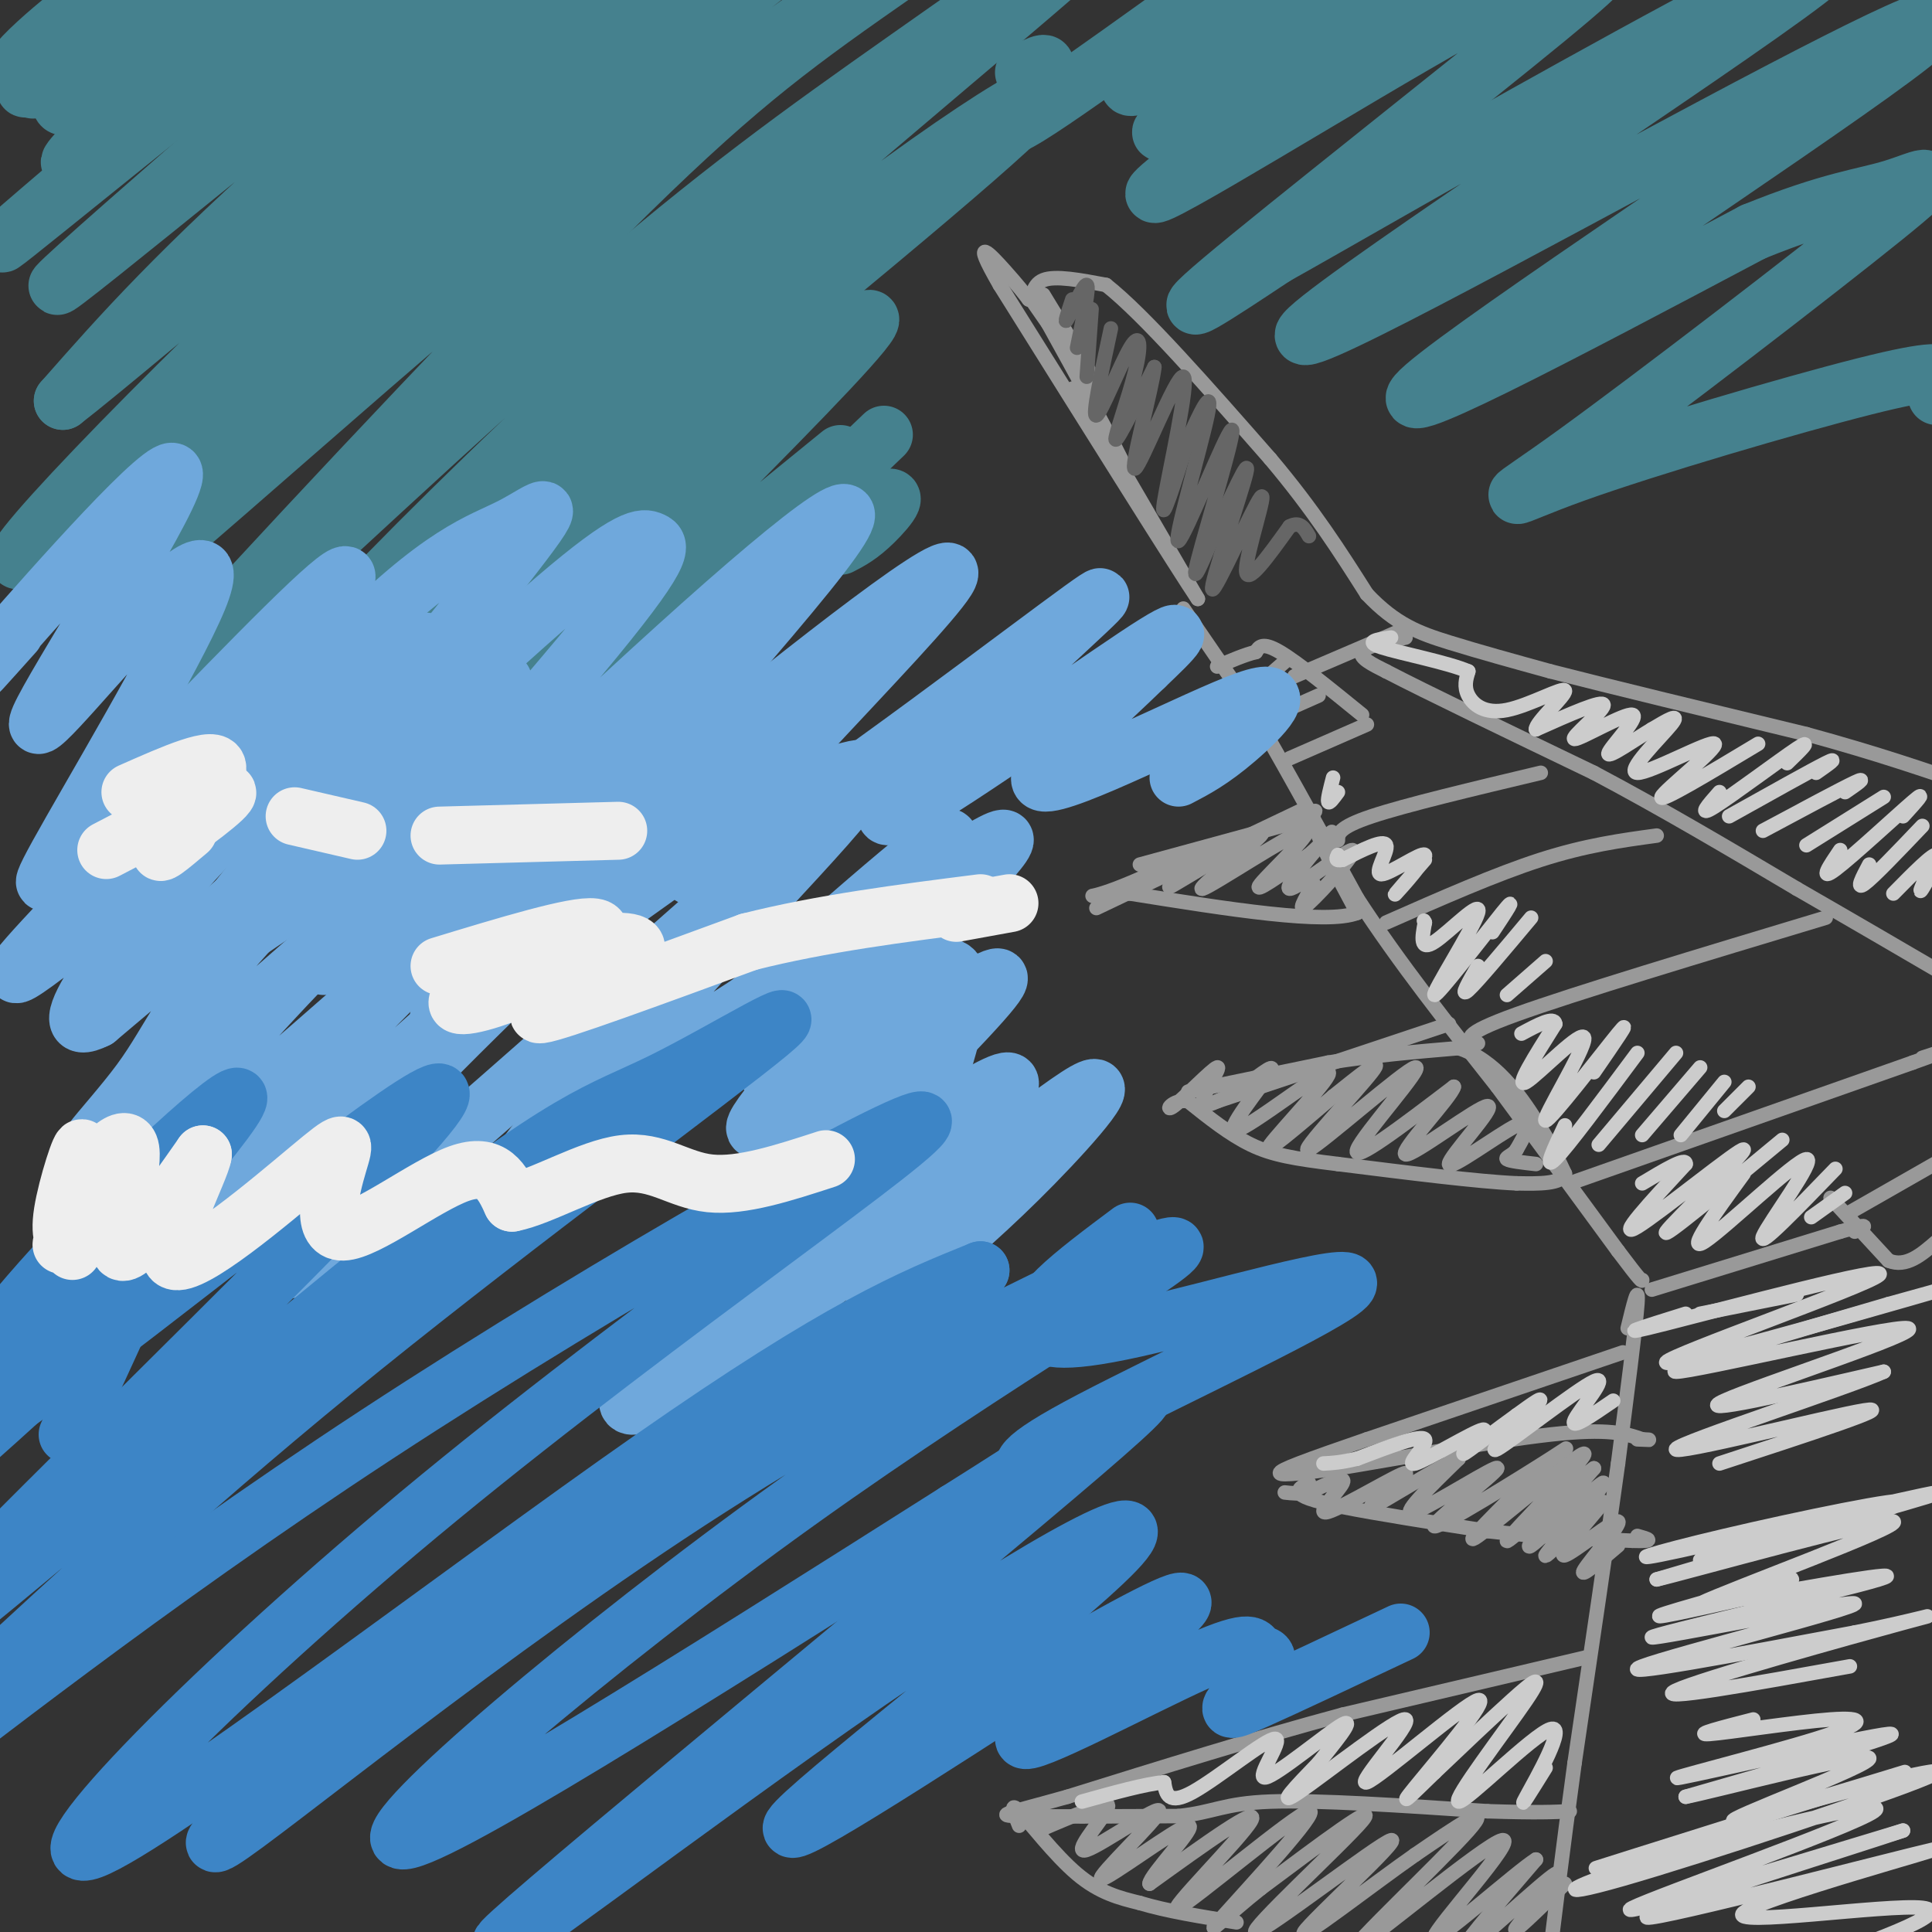 <svg viewBox='0 0 400 400' version='1.1' xmlns='http://www.w3.org/2000/svg' xmlns:xlink='http://www.w3.org/1999/xlink'><rect x="0" y="0" width="400" height="400" fill="#333333" stroke="none"/><g fill='none' stroke='#999999' stroke-width='3' stroke-linecap='round' stroke-linejoin='round'><path d='M216,61c6.022,9.867 12.044,19.733 11,19c-1.044,-0.733 -9.156,-12.067 -12,-16c-2.844,-3.933 -0.422,-0.467 2,3'/><path d='M217,67c4.571,8.214 15.000,27.250 16,30c1.000,2.750 -7.429,-10.786 -10,-15c-2.571,-4.214 0.714,0.893 4,6'/><path d='M227,88c4.167,7.000 12.583,21.500 21,36'/><path d='M248,124c-3.333,-4.833 -22.167,-34.917 -41,-65'/><path d='M207,59c-6.378,-11.044 -1.822,-6.156 1,-3c2.822,3.156 3.911,4.578 5,6'/><path d='M213,62c0.867,0.000 0.533,-3.000 3,-4c2.467,-1.000 7.733,0.000 13,1'/><path d='M229,59c7.833,6.167 20.917,21.083 34,36'/><path d='M263,95c9.000,10.667 14.500,19.333 20,28'/><path d='M283,123c5.956,6.311 10.844,8.089 17,10c6.156,1.911 13.578,3.956 21,6'/><path d='M321,139c12.333,3.167 32.667,8.083 53,13'/><path d='M374,152c14.667,4.000 24.833,7.500 35,11'/><path d='M291,132c-4.167,0.917 -8.333,1.833 -9,3c-0.667,1.167 2.167,2.583 5,4'/><path d='M287,139c8.000,4.167 25.500,12.583 43,21'/><path d='M330,160c14.167,7.500 28.083,15.750 42,24'/><path d='M372,184c12.167,7.000 21.583,12.500 31,18'/><path d='M403,202c5.167,3.000 2.583,1.500 0,0'/><path d='M245,126c0.000,0.000 13.000,19.000 13,19'/><path d='M258,145c6.000,10.000 14.500,25.500 23,41'/><path d='M281,186c8.667,13.333 18.833,26.167 29,39'/><path d='M310,225c9.000,12.167 17.000,23.083 25,34'/><path d='M335,259c5.000,6.667 5.000,6.333 5,6'/><path d='M342,267c0.000,0.000 39.000,-12.000 39,-12'/><path d='M381,255c7.000,-2.000 5.000,-1.000 3,0'/><path d='M379,248c0.000,0.000 12.000,13.000 12,13'/><path d='M391,261c3.667,1.500 6.833,-1.250 10,-4'/><path d='M383,251c0.000,0.000 21.000,-12.000 21,-12'/><path d='M337,275c1.167,-4.833 2.333,-9.667 2,-5c-0.333,4.667 -2.167,18.833 -4,33'/><path d='M335,303c-2.167,15.833 -5.583,38.917 -9,62'/><path d='M326,365c-2.500,18.167 -4.250,32.583 -6,47'/><path d='M320,412c-1.167,8.167 -1.083,5.083 -1,2'/><path d='M329,343c0.000,0.000 -51.000,12.000 -51,12'/><path d='M278,355c-18.000,4.833 -37.500,10.917 -57,17'/><path d='M221,372c-12.556,3.533 -15.444,3.867 -10,4c5.444,0.133 19.222,0.067 33,0'/><path d='M244,376c7.356,-0.756 9.244,-2.644 19,-3c9.756,-0.356 27.378,0.822 45,2'/><path d='M308,375c10.333,0.333 13.667,0.167 17,0'/><path d='M211,378c-1.044,-2.578 -2.089,-5.156 0,-3c2.089,2.156 7.311,9.044 12,13c4.689,3.956 8.844,4.978 13,6'/><path d='M236,394c5.500,1.667 12.750,2.833 20,4'/><path d='M336,280c0.000,0.000 -53.000,18.000 -53,18'/><path d='M283,298c-12.778,4.400 -18.222,6.400 -18,7c0.222,0.600 6.111,-0.200 12,-1'/><path d='M277,304c10.800,-1.756 31.800,-5.644 44,-7c12.200,-1.356 15.600,-0.178 19,1'/><path d='M340,298c3.000,0.167 1.000,0.083 -1,0'/><path d='M271,307c-1.178,0.622 -2.356,1.244 -2,2c0.356,0.756 2.244,1.644 9,3c6.756,1.356 18.378,3.178 30,5'/><path d='M308,317c10.000,1.167 20.000,1.583 30,2'/><path d='M338,319c5.167,0.167 3.083,-0.417 1,-1'/><path d='M335,320c-4.125,3.518 -8.250,7.036 -7,5c1.250,-2.036 7.875,-9.625 7,-10c-0.875,-0.375 -9.250,6.464 -11,7c-1.750,0.536 3.125,-5.232 8,-11'/><path d='M332,311c-2.488,1.957 -12.708,12.349 -12,11c0.708,-1.349 12.344,-14.440 12,-15c-0.344,-0.560 -12.670,11.411 -15,13c-2.330,1.589 5.335,-7.206 13,-16'/><path d='M330,304c-3.427,2.329 -18.496,16.150 -18,15c0.496,-1.150 16.557,-17.271 16,-18c-0.557,-0.729 -17.730,13.935 -22,17c-4.270,3.065 4.365,-5.467 13,-14'/><path d='M319,304c4.212,-3.711 8.242,-5.989 2,-2c-6.242,3.989 -22.756,14.244 -24,14c-1.244,-0.244 12.780,-10.989 13,-12c0.220,-1.011 -13.366,7.711 -17,9c-3.634,1.289 2.683,-4.856 9,-11'/><path d='M302,302c-3.388,1.145 -16.358,9.509 -18,10c-1.642,0.491 8.044,-6.889 7,-7c-1.044,-0.111 -12.820,7.047 -16,8c-3.180,0.953 2.234,-4.299 3,-6c0.766,-1.701 -3.117,0.150 -7,2'/><path d='M271,309c-2.000,0.333 -3.500,0.167 -5,0'/><path d='M324,390c-5.786,5.637 -11.571,11.274 -10,9c1.571,-2.274 10.500,-12.458 8,-11c-2.500,1.458 -16.429,14.560 -19,16c-2.571,1.440 6.214,-8.780 15,-19'/><path d='M318,385c-3.880,2.362 -21.081,17.768 -21,16c0.081,-1.768 17.444,-20.711 14,-20c-3.444,0.711 -27.697,21.076 -30,22c-2.303,0.924 17.342,-17.593 23,-24c5.658,-6.407 -2.671,-0.703 -11,5'/><path d='M293,384c-8.570,5.969 -24.495,18.392 -23,16c1.495,-2.392 20.411,-19.600 18,-19c-2.411,0.600 -26.149,19.008 -28,19c-1.851,-0.008 18.185,-18.431 22,-23c3.815,-4.569 -8.593,4.715 -21,14'/><path d='M261,391c-6.674,5.273 -12.857,11.454 -8,6c4.857,-5.454 20.756,-22.544 18,-22c-2.756,0.544 -24.165,18.724 -27,20c-2.835,1.276 12.904,-14.350 15,-18c2.096,-3.650 -9.452,4.675 -21,13'/><path d='M238,390c-0.078,-1.646 10.225,-12.261 8,-12c-2.225,0.261 -16.980,11.399 -18,11c-1.020,-0.399 11.696,-12.334 12,-14c0.304,-1.666 -11.803,6.936 -15,8c-3.197,1.064 2.515,-5.410 4,-8c1.485,-2.590 -1.258,-1.295 -4,0'/><path d='M225,375c-2.333,0.667 -6.167,2.333 -10,4'/><path d='M246,226c0.000,0.000 29.000,-6.000 29,-6'/><path d='M275,220c9.333,-1.500 18.167,-2.250 27,-3'/><path d='M302,217c7.489,2.378 12.711,9.822 16,15c3.289,5.178 4.644,8.089 6,11'/><path d='M324,243c-0.667,2.167 -5.333,2.083 -10,2'/><path d='M314,245c-7.833,-0.333 -22.417,-2.167 -37,-4'/><path d='M277,241c-9.178,-1.111 -13.622,-1.889 -18,-4c-4.378,-2.111 -8.689,-5.556 -13,-9'/><path d='M246,228c-3.306,-0.563 -5.072,2.530 -3,1c2.072,-1.530 7.981,-7.681 9,-8c1.019,-0.319 -2.852,5.195 -3,7c-0.148,1.805 3.426,-0.097 7,-2'/><path d='M256,226c3.464,-2.211 8.624,-6.739 7,-4c-1.624,2.739 -10.033,12.744 -7,12c3.033,-0.744 17.509,-12.239 19,-12c1.491,0.239 -10.003,12.211 -12,15c-1.997,2.789 5.501,-3.606 13,-10'/><path d='M276,227c5.038,-4.010 11.132,-9.036 8,-5c-3.132,4.036 -15.489,17.133 -13,16c2.489,-1.133 19.824,-16.497 22,-17c2.176,-0.503 -10.807,13.856 -12,17c-1.193,3.144 9.403,-4.928 20,-13'/><path d='M301,225c-0.392,2.000 -11.373,13.500 -10,14c1.373,0.500 15.100,-10.000 17,-10c1.900,0.000 -8.027,10.500 -8,12c0.027,1.500 10.008,-6.000 14,-8c3.992,-2.000 1.996,1.500 0,5'/><path d='M314,238c-0.711,1.178 -2.489,1.622 -2,2c0.489,0.378 3.244,0.689 6,1'/><path d='M300,212c0.000,0.000 -48.000,16.000 -48,16'/><path d='M236,179c0.000,0.000 33.000,-9.000 33,-9'/><path d='M269,170c5.400,-2.244 2.400,-3.356 3,0c0.600,3.356 4.800,11.178 9,19'/><path d='M281,189c-6.333,2.500 -26.667,-0.750 -47,-4'/><path d='M234,185c-9.619,-0.083 -10.166,1.710 -3,-1c7.166,-2.710 22.045,-9.922 24,-10c1.955,-0.078 -9.013,6.978 -12,9c-2.987,2.022 2.006,-0.989 7,-4'/><path d='M250,179c4.691,-2.892 12.917,-8.123 11,-6c-1.917,2.123 -13.978,11.600 -12,11c1.978,-0.600 17.994,-11.277 21,-12c3.006,-0.723 -6.998,8.508 -9,11c-2.002,2.492 3.999,-1.754 10,-6'/><path d='M271,177c3.189,-2.682 6.161,-6.387 4,-4c-2.161,2.387 -9.456,10.867 -8,11c1.456,0.133 11.661,-8.079 13,-8c1.339,0.079 -6.189,8.451 -9,11c-2.811,2.549 -0.906,-0.726 1,-4'/><path d='M269,168c0.000,0.000 -42.000,20.000 -42,20'/><path d='M267,157c0.000,0.000 16.000,-7.000 16,-7'/><path d='M282,148c-6.667,-5.417 -13.333,-10.833 -17,-13c-3.667,-2.167 -4.333,-1.083 -5,0'/><path d='M260,135c-2.167,0.500 -5.083,1.750 -8,3'/><path d='M258,144c0.000,0.000 8.000,-7.000 8,-7'/><path d='M264,148c0.000,0.000 9.000,-4.000 9,-4'/><path d='M277,174c0.000,-1.333 0.000,-2.667 7,-5c7.000,-2.333 21.000,-5.667 35,-9'/><path d='M287,191c11.333,-5.000 22.667,-10.000 32,-13c9.333,-3.000 16.667,-4.000 24,-5'/><path d='M306,216c-2.000,-0.833 -4.000,-1.667 8,-6c12.000,-4.333 38.000,-12.167 64,-20'/><path d='M325,245c0.000,0.000 71.000,-25.000 71,-25'/><path d='M396,220c12.167,-4.333 7.083,-2.667 2,-1'/><path d='M289,131c0.000,0.000 -21.000,9.000 -21,9'/></g>
<g fill='none' stroke='#cccccc' stroke-width='3' stroke-linecap='round' stroke-linejoin='round'><path d='M362,225c0.000,0.000 -5.000,5.000 -5,5'/><path d='M357,224c0.000,0.000 -9.000,11.000 -9,11'/><path d='M352,221c0.000,0.000 -12.000,14.000 -12,14'/><path d='M347,218c0.000,0.000 -16.000,19.000 -16,19'/><path d='M339,218c-7.250,9.750 -14.500,19.500 -17,22c-2.500,2.500 -0.250,-2.250 2,-7'/><path d='M330,222c4.159,-6.026 8.319,-12.051 5,-8c-3.319,4.051 -14.116,18.179 -15,18c-0.884,-0.179 8.147,-14.663 8,-17c-0.147,-2.337 -9.470,7.475 -12,9c-2.530,1.525 1.735,-5.238 6,-12'/><path d='M322,212c-0.167,-1.667 -3.583,0.167 -7,2'/><path d='M382,247c0.000,0.000 -7.000,5.000 -7,5'/><path d='M380,242c-8.030,8.315 -16.060,16.631 -15,14c1.060,-2.631 11.208,-16.208 9,-16c-2.208,0.208 -16.774,14.202 -21,17c-4.226,2.798 1.887,-5.601 8,-14'/><path d='M369,236c-12.667,10.506 -25.333,21.012 -24,19c1.333,-2.012 16.667,-16.542 16,-17c-0.667,-0.458 -17.333,13.155 -22,16c-4.667,2.845 2.667,-5.077 10,-13'/><path d='M349,241c0.167,-1.500 -4.417,1.250 -9,4'/><path d='M320,199c0.000,0.000 -8.000,7.000 -8,7'/><path d='M317,190c-5.583,6.667 -11.167,13.333 -13,15c-1.833,1.667 0.083,-1.667 2,-5'/><path d='M309,193c2.772,-4.185 5.544,-8.370 2,-4c-3.544,4.370 -13.404,17.295 -14,17c-0.596,-0.295 8.070,-13.810 9,-17c0.930,-3.190 -5.877,3.946 -9,6c-3.123,2.054 -2.561,-0.973 -2,-4'/><path d='M295,191c-0.333,-0.667 -0.167,-0.333 0,0'/><path d='M295,178c-3.510,4.038 -7.021,8.077 -6,7c1.021,-1.077 6.573,-7.268 6,-8c-0.573,-0.732 -7.270,3.995 -9,4c-1.730,0.005 1.506,-4.713 1,-6c-0.506,-1.287 -4.753,0.856 -9,3'/><path d='M278,178c-1.667,0.333 -1.333,-0.333 -1,-1'/><path d='M277,164c-0.917,1.250 -1.833,2.500 -2,2c-0.167,-0.500 0.417,-2.750 1,-5'/><path d='M399,181c-0.956,2.222 -1.911,4.444 -1,3c0.911,-1.444 3.689,-6.556 3,-7c-0.689,-0.444 -4.844,3.778 -9,8'/><path d='M398,171c-5.083,5.333 -10.167,10.667 -12,12c-1.833,1.333 -0.417,-1.333 1,-4'/><path d='M394,169c2.644,-2.911 5.289,-5.822 2,-3c-3.289,2.822 -12.511,11.378 -16,14c-3.489,2.622 -1.244,-0.689 1,-4'/><path d='M390,165c0.000,0.000 -16.000,10.000 -16,10'/><path d='M382,164c2.417,-1.667 4.833,-3.333 2,-2c-2.833,1.333 -10.917,5.667 -19,10'/><path d='M376,160c2.500,-1.750 5.000,-3.500 2,-2c-3.000,1.500 -11.500,6.250 -20,11'/><path d='M370,158c2.756,-2.667 5.511,-5.333 2,-3c-3.511,2.333 -13.289,9.667 -17,12c-3.711,2.333 -1.356,-0.333 1,-3'/><path d='M364,154c-10.246,6.158 -20.491,12.316 -20,11c0.491,-1.316 11.719,-10.105 11,-11c-0.719,-0.895 -13.386,6.105 -16,6c-2.614,-0.105 4.825,-7.316 7,-10c2.175,-2.684 -0.912,-0.842 -4,1'/><path d='M342,151c-3.193,1.888 -9.176,6.108 -9,5c0.176,-1.108 6.511,-7.544 5,-8c-1.511,-0.456 -10.868,5.070 -12,5c-1.132,-0.070 5.962,-5.734 6,-7c0.038,-1.266 -6.981,1.867 -14,5'/><path d='M318,151c-0.207,-1.313 6.274,-7.094 6,-8c-0.274,-0.906 -7.305,3.064 -12,4c-4.695,0.936 -7.056,-1.161 -8,-3c-0.944,-1.839 -0.472,-3.419 0,-5'/><path d='M304,139c-4.089,-1.800 -14.311,-3.800 -18,-5c-3.689,-1.200 -0.844,-1.600 2,-2'/><path d='M334,290c-4.510,3.096 -9.021,6.191 -8,4c1.021,-2.191 7.573,-9.670 4,-8c-3.573,1.670 -17.270,12.488 -20,14c-2.730,1.512 5.506,-6.282 8,-9c2.494,-2.718 -0.753,-0.359 -4,2'/><path d='M314,293c-3.601,2.563 -10.603,7.971 -11,8c-0.397,0.029 5.811,-5.322 4,-5c-1.811,0.322 -11.641,6.318 -14,7c-2.359,0.682 2.755,-3.948 2,-5c-0.755,-1.052 -7.377,1.474 -14,4'/><path d='M281,302c-3.500,0.833 -5.250,0.917 -7,1'/><path d='M320,366c-2.947,4.741 -5.893,9.481 -4,6c1.893,-3.481 8.626,-15.184 5,-14c-3.626,1.184 -17.611,15.256 -19,15c-1.389,-0.256 9.818,-14.838 14,-21c4.182,-6.162 1.338,-3.903 -3,0c-4.338,3.903 -10.169,9.452 -16,15'/><path d='M297,367c-4.605,4.444 -8.118,8.054 -4,3c4.118,-5.054 15.866,-18.771 13,-18c-2.866,0.771 -20.345,16.031 -23,17c-2.655,0.969 9.516,-12.355 8,-13c-1.516,-0.645 -16.719,11.387 -22,15c-5.281,3.613 -0.641,-1.194 4,-6'/><path d='M273,365c2.822,-3.586 7.878,-9.552 5,-8c-2.878,1.552 -13.689,10.622 -16,11c-2.311,0.378 3.878,-7.937 2,-8c-1.878,-0.063 -11.822,8.125 -17,11c-5.178,2.875 -5.589,0.438 -6,-2'/><path d='M241,369c-3.833,0.333 -10.417,2.167 -17,4'/><path d='M352,272c0.000,0.000 20.000,-4.000 20,-4'/><path d='M349,272c-8.411,2.628 -16.823,5.257 -4,2c12.823,-3.257 46.880,-12.399 44,-10c-2.880,2.399 -42.699,16.338 -44,18c-1.301,1.662 35.914,-8.954 50,-13c14.086,-4.046 5.043,-1.523 -4,1'/><path d='M391,270c-14.204,4.129 -47.715,13.952 -44,14c3.715,0.048 44.654,-9.679 48,-9c3.346,0.679 -30.901,11.766 -38,15c-7.099,3.234 12.951,-1.383 33,-6'/><path d='M390,284c-7.298,3.298 -42.042,14.542 -43,16c-0.958,1.458 31.869,-6.869 39,-8c7.131,-1.131 -11.435,4.935 -30,11'/><path d='M352,323c26.608,-7.285 53.215,-14.571 49,-14c-4.215,0.571 -39.254,8.998 -53,12c-13.746,3.002 -6.201,0.577 9,-3c15.201,-3.577 38.057,-8.308 37,-7c-1.057,1.308 -26.029,8.654 -51,16'/><path d='M343,327c6.069,-1.388 46.742,-12.858 49,-12c2.258,0.858 -33.900,14.044 -40,17c-6.100,2.956 17.858,-4.320 19,-5c1.142,-0.680 -20.531,5.234 -26,7c-5.469,1.766 5.265,-0.617 16,-3'/><path d='M361,331c12.577,-2.274 36.019,-6.457 28,-4c-8.019,2.457 -47.500,11.556 -47,12c0.500,0.444 40.981,-7.765 42,-7c1.019,0.765 -37.423,10.504 -44,13c-6.577,2.496 18.712,-2.252 44,-7'/><path d='M384,338c12.298,-2.429 21.042,-5.000 10,-2c-11.042,3.000 -41.869,11.571 -47,14c-5.131,2.429 15.435,-1.286 36,-5'/><path d='M363,356c-6.389,1.639 -12.778,3.279 -9,3c3.778,-0.279 17.722,-2.475 25,-3c7.278,-0.525 7.889,0.622 -3,4c-10.889,3.378 -33.278,8.986 -28,8c5.278,-0.986 38.222,-8.568 43,-9c4.778,-0.432 -18.611,6.284 -42,13'/><path d='M349,372c4.670,-0.844 37.345,-9.453 38,-8c0.655,1.453 -30.711,12.967 -28,13c2.711,0.033 39.499,-11.414 35,-10c-4.499,1.414 -50.285,15.690 -61,19c-10.715,3.310 13.643,-4.345 38,-12'/><path d='M371,374c15.892,-4.485 36.622,-9.697 28,-6c-8.622,3.697 -46.595,16.303 -63,21c-16.405,4.697 -11.243,1.486 7,-4c18.243,-5.486 49.565,-13.246 45,-10c-4.565,3.246 -45.019,17.499 -50,20c-4.981,2.501 25.509,-6.749 56,-16'/><path d='M394,379c-7.738,2.679 -55.085,17.375 -53,18c2.085,0.625 53.600,-12.822 59,-14c5.400,-1.178 -35.315,9.914 -39,13c-3.685,3.086 29.662,-1.832 37,-1c7.338,0.832 -11.331,7.416 -30,14'/><path d='M368,409c-5.000,2.167 -2.500,0.583 0,-1'/></g>
<g fill='none' stroke='#666666' stroke-width='3' stroke-linecap='round' stroke-linejoin='round'><path d='M222,62c-0.911,2.756 -1.822,5.511 -1,4c0.822,-1.511 3.378,-7.289 4,-7c0.622,0.289 -0.689,6.644 -2,13'/><path d='M226,64c0.000,0.000 -1.000,14.000 -1,14'/><path d='M230,68c-1.986,9.209 -3.971,18.418 -3,18c0.971,-0.418 4.900,-10.463 7,-14c2.100,-3.537 2.373,-0.568 1,5c-1.373,5.568 -4.392,13.734 -4,14c0.392,0.266 4.196,-7.367 8,-15'/><path d='M239,76c-0.354,4.043 -5.239,21.651 -4,21c1.239,-0.651 8.603,-19.560 10,-19c1.397,0.560 -3.172,20.589 -4,26c-0.828,5.411 2.086,-3.794 5,-13'/><path d='M246,91c2.256,-5.216 5.394,-11.757 4,-5c-1.394,6.757 -7.322,26.811 -6,26c1.322,-0.811 9.894,-22.488 11,-23c1.106,-0.512 -5.256,20.139 -7,27c-1.744,6.861 1.128,-0.070 4,-7'/><path d='M252,109c2.585,-5.411 7.049,-15.439 6,-11c-1.049,4.439 -7.611,23.344 -7,24c0.611,0.656 8.395,-16.939 10,-19c1.605,-2.061 -2.970,11.411 -3,15c-0.030,3.589 4.485,-2.706 9,-9'/><path d='M267,109c2.167,-1.167 3.083,0.417 4,2'/></g>
<g fill='none' stroke='#45818e' stroke-width='12' stroke-linecap='round' stroke-linejoin='round'><path d='M29,12c-6.201,5.651 -12.402,11.301 -8,8c4.402,-3.301 19.407,-15.555 17,-14c-2.407,1.555 -22.225,16.919 -25,16c-2.775,-0.919 11.493,-18.120 15,-23c3.507,-4.880 -3.746,2.560 -11,10'/><path d='M17,9c-4.881,4.726 -11.583,11.542 -10,9c1.583,-2.542 11.452,-14.440 14,-18c2.548,-3.560 -2.226,1.220 -7,6'/><path d='M10,14c-3.505,3.367 -7.010,6.733 -3,2c4.010,-4.733 15.536,-17.567 12,-16c-3.536,1.567 -22.133,17.533 -14,14c8.133,-3.533 42.997,-26.567 57,-35c14.003,-8.433 7.144,-2.267 0,5c-7.144,7.267 -14.572,15.633 -22,24'/><path d='M40,8c-13.454,13.191 -36.088,34.167 -20,22c16.088,-12.167 70.900,-57.478 65,-52c-5.900,5.478 -72.512,61.744 -83,71c-10.488,9.256 35.146,-28.498 62,-49c26.854,-20.502 34.927,-23.751 43,-27'/><path d='M107,-27c16.121,-11.692 34.922,-27.423 8,-4c-26.922,23.423 -99.568,86.000 -103,90c-3.432,4.000 62.348,-50.577 102,-81c39.652,-30.423 53.176,-36.691 38,-22c-15.176,14.691 -59.050,50.340 -87,75c-27.950,24.660 -39.975,38.330 -52,52'/><path d='M13,83c14.787,-11.378 77.754,-65.822 120,-97c42.246,-31.178 63.771,-39.089 68,-40c4.229,-0.911 -8.836,5.179 -33,22c-24.164,16.821 -59.425,44.375 -97,79c-37.575,34.625 -77.462,76.322 -65,68c12.462,-8.322 77.275,-66.663 118,-100c40.725,-33.337 57.363,-41.668 74,-50'/><path d='M198,-35c-8.297,6.703 -66.041,48.459 -111,88c-44.959,39.541 -77.133,76.867 -67,71c10.133,-5.867 62.573,-54.927 108,-91c45.427,-36.073 83.841,-59.161 90,-62c6.159,-2.839 -19.937,14.569 -39,28c-19.063,13.431 -31.094,22.885 -58,50c-26.906,27.115 -68.687,71.890 -84,89c-15.313,17.110 -4.156,6.555 7,-4'/><path d='M44,134c15.720,-14.289 51.521,-48.012 78,-71c26.479,-22.988 43.635,-35.242 66,-51c22.365,-15.758 49.940,-35.020 37,-23c-12.940,12.020 -66.396,55.323 -109,95c-42.604,39.677 -74.358,75.728 -68,72c6.358,-3.728 50.827,-47.234 91,-81c40.173,-33.766 76.049,-57.790 76,-55c-0.049,2.790 -36.025,32.395 -72,62'/><path d='M143,82c-32.061,29.247 -76.212,71.365 -60,60c16.212,-11.365 92.788,-76.214 97,-76c4.212,0.214 -63.939,65.490 -77,81c-13.061,15.510 28.970,-18.745 71,-53'/><path d='M183,90c-16.732,16.042 -33.464,32.083 -32,33c1.464,0.917 21.125,-13.292 29,-18c7.875,-4.708 3.964,0.083 1,3c-2.964,2.917 -4.982,3.958 -7,5'/><path d='M212,15c3.164,-1.693 6.328,-3.385 3,1c-3.328,4.385 -13.149,14.849 -2,8c11.149,-6.849 43.267,-31.011 45,-31c1.733,0.011 -26.918,24.195 -24,25c2.918,0.805 37.405,-21.770 45,-25c7.595,-3.230 -11.703,12.885 -31,29'/><path d='M248,22c-7.327,6.136 -10.145,6.976 -5,3c5.145,-3.976 18.254,-12.767 34,-22c15.746,-9.233 34.131,-18.908 21,-8c-13.131,10.908 -57.778,42.397 -59,45c-1.222,2.603 40.979,-23.681 63,-36c22.021,-12.319 23.861,-10.673 27,-11c3.139,-0.327 7.576,-2.626 -9,11c-16.576,13.626 -54.165,43.179 -67,54c-12.835,10.821 -0.918,2.911 11,-5'/><path d='M264,53c10.868,-6.051 32.537,-18.679 62,-35c29.463,-16.321 66.722,-36.336 48,-22c-18.722,14.336 -93.423,63.024 -103,72c-9.577,8.976 45.969,-21.759 84,-42c38.031,-20.241 58.547,-29.988 37,-14c-21.547,15.988 -85.156,57.711 -97,68c-11.844,10.289 28.078,-10.855 68,-32'/><path d='M363,48c16.234,-6.594 22.818,-7.079 29,-9c6.182,-1.921 11.963,-5.279 -2,6c-13.963,11.279 -47.668,37.196 -64,49c-16.332,11.804 -15.291,9.494 0,4c15.291,-5.494 44.830,-14.174 60,-18c15.170,-3.826 15.969,-2.799 17,-2c1.031,0.799 2.295,1.371 2,2c-0.295,0.629 -2.147,1.314 -4,2'/></g>
<g fill='none' stroke='#6fa8dc' stroke-width='12' stroke-linecap='round' stroke-linejoin='round'><path d='M3,131c-5.727,6.390 -11.454,12.780 -2,2c9.454,-10.780 34.089,-38.732 35,-35c0.911,3.732 -21.902,39.146 -27,49c-5.098,9.854 7.520,-5.854 18,-17c10.480,-11.146 18.821,-17.732 14,-6c-4.821,11.732 -22.806,41.780 -29,53c-6.194,11.220 -0.597,3.610 5,-4'/><path d='M17,173c10.820,-11.154 35.370,-37.039 47,-48c11.630,-10.961 10.340,-6.996 -5,14c-15.340,20.996 -44.728,59.025 -43,58c1.728,-1.025 34.574,-41.103 55,-62c20.426,-20.897 28.434,-22.611 35,-26c6.566,-3.389 11.691,-8.451 -2,9c-13.691,17.451 -46.197,57.415 -57,71c-10.803,13.585 0.099,0.793 11,-12'/><path d='M58,177c13.455,-13.085 41.593,-39.799 57,-53c15.407,-13.201 18.084,-12.891 20,-12c1.916,0.891 3.070,2.363 -15,24c-18.070,21.637 -55.364,63.439 -53,64c2.364,0.561 44.386,-40.118 73,-66c28.614,-25.882 43.819,-36.968 30,-19c-13.819,17.968 -56.663,64.991 -66,77c-9.337,12.009 14.831,-10.995 39,-34'/><path d='M143,158c22.301,-18.261 58.552,-46.915 53,-38c-5.552,8.915 -52.907,55.398 -53,61c-0.093,5.602 47.074,-29.679 69,-46c21.926,-16.321 18.609,-13.684 5,-1c-13.609,12.684 -37.510,35.415 -33,35c4.510,-0.415 37.431,-23.976 51,-33c13.569,-9.024 7.784,-3.512 2,2'/><path d='M237,138c-6.986,6.877 -25.450,23.070 -21,24c4.450,0.930 31.813,-13.404 42,-17c10.187,-3.596 3.196,3.544 -2,8c-5.196,4.456 -8.598,6.228 -12,8'/><path d='M195,221c3.514,-12.111 7.028,-24.221 -3,-20c-10.028,4.221 -33.597,24.774 -33,21c0.597,-3.774 25.359,-31.873 34,-43c8.641,-11.127 1.162,-5.281 -21,14c-22.162,19.281 -59.005,51.999 -75,66c-15.995,14.001 -11.141,9.286 -2,-2c9.141,-11.286 22.571,-29.143 36,-47'/><path d='M131,210c16.566,-18.598 39.981,-41.594 24,-28c-15.981,13.594 -71.356,63.780 -89,77c-17.644,13.220 2.445,-10.524 9,-20c6.555,-9.476 -0.422,-4.685 20,-25c20.422,-20.315 68.243,-65.736 59,-58c-9.243,7.736 -75.550,68.630 -99,88c-23.450,19.370 -4.044,-2.785 5,-14c9.044,-11.215 7.727,-11.490 18,-22c10.273,-10.510 32.137,-31.255 54,-52'/><path d='M132,156c-14.104,12.606 -76.363,70.122 -96,84c-19.637,13.878 3.347,-15.880 31,-44c27.653,-28.120 59.974,-54.600 49,-44c-10.974,10.600 -65.245,58.279 -86,76c-20.755,17.721 -7.996,5.482 -1,-4c6.996,-9.482 8.230,-16.207 26,-35c17.770,-18.793 52.077,-49.655 49,-48c-3.077,1.655 -43.539,35.828 -84,70'/><path d='M20,211c-11.069,5.584 3.259,-15.457 25,-38c21.741,-22.543 50.896,-46.588 42,-39c-8.896,7.588 -55.844,46.809 -74,61c-18.156,14.191 -7.519,3.352 4,-9c11.519,-12.352 23.921,-26.217 35,-36c11.079,-9.783 20.837,-15.482 25,-17c4.163,-1.518 2.733,1.147 3,1c0.267,-0.147 2.232,-3.104 -4,8c-6.232,11.104 -20.662,36.271 -28,48c-7.338,11.729 -7.586,10.020 9,-1c16.586,-11.020 50.004,-31.352 69,-42c18.996,-10.648 23.570,-11.614 23,-8c-0.570,3.614 -6.285,11.807 -12,20'/><path d='M137,159c-15.600,17.146 -48.599,50.010 -46,52c2.599,1.990 40.797,-26.894 60,-40c19.203,-13.106 19.413,-10.434 23,-11c3.587,-0.566 10.553,-4.371 -3,11c-13.553,15.371 -47.623,49.917 -42,51c5.623,1.083 50.940,-31.297 69,-43c18.060,-11.703 8.862,-2.728 -5,12c-13.862,14.728 -32.389,35.208 -36,41c-3.611,5.792 7.695,-3.104 19,-12'/><path d='M176,220c7.984,-4.928 18.442,-11.248 25,-15c6.558,-3.752 9.214,-4.938 -1,6c-10.214,10.938 -33.298,33.998 -29,34c4.298,0.002 35.978,-23.055 38,-21c2.022,2.055 -25.613,29.221 -25,31c0.613,1.779 29.473,-21.829 39,-28c9.527,-6.171 -0.278,5.094 -9,14c-8.722,8.906 -16.361,15.453 -24,22'/><path d='M190,263c-6.646,6.767 -11.262,12.685 -10,10c1.262,-2.685 8.402,-13.974 12,-20c3.598,-6.026 3.653,-6.788 -7,-2c-10.653,4.788 -32.014,15.128 -41,19c-8.986,3.872 -5.596,1.277 -5,-1c0.596,-2.277 -1.603,-4.234 11,-18c12.603,-13.766 40.007,-39.339 32,-28c-8.007,11.339 -51.425,59.591 -52,67c-0.575,7.409 41.693,-26.026 61,-40c19.307,-13.974 15.654,-8.487 12,-3'/><path d='M203,247c-6.933,10.733 -30.267,39.067 -29,45c1.267,5.933 27.133,-10.533 53,-27'/></g>
<g fill='none' stroke='#3d85c6' stroke-width='12' stroke-linecap='round' stroke-linejoin='round'><path d='M14,297c4.301,-9.093 8.602,-18.185 12,-26c3.398,-7.815 5.892,-14.352 -2,-9c-7.892,5.352 -26.170,22.594 -30,24c-3.830,1.406 6.788,-13.025 23,-30c16.212,-16.975 38.019,-36.493 31,-26c-7.019,10.493 -42.862,50.998 -55,66c-12.138,15.002 -0.569,4.501 11,-6'/><path d='M4,290c6.451,-4.415 17.078,-12.454 41,-31c23.922,-18.546 61.140,-47.599 40,-24c-21.140,23.599 -100.636,99.852 -106,108c-5.364,8.148 63.405,-51.808 101,-82c37.595,-30.192 44.015,-30.618 57,-37c12.985,-6.382 32.534,-18.718 22,-10c-10.534,8.718 -51.153,38.491 -84,65c-32.847,26.509 -57.924,49.755 -83,73'/><path d='M-8,352c-19.922,18.224 -28.228,27.284 -14,17c14.228,-10.284 50.988,-39.912 100,-72c49.012,-32.088 110.274,-66.637 113,-65c2.726,1.637 -53.084,39.459 -100,78c-46.916,38.541 -84.939,77.799 -72,73c12.939,-4.799 76.840,-53.657 116,-81c39.160,-27.343 53.580,-33.172 68,-39'/><path d='M203,263c-6.644,4.827 -57.253,36.393 -97,66c-39.747,29.607 -68.631,57.255 -60,52c8.631,-5.255 54.777,-43.414 101,-73c46.223,-29.586 92.524,-50.600 96,-50c3.476,0.600 -35.872,22.816 -78,53c-42.128,30.184 -87.037,68.338 -82,70c5.037,1.662 60.018,-33.169 115,-68'/><path d='M198,313c31.734,-19.902 53.567,-35.657 26,-12c-27.567,23.657 -104.536,86.726 -118,99c-13.464,12.274 36.577,-26.246 74,-52c37.423,-25.754 62.229,-38.741 51,-27c-11.229,11.741 -58.494,48.212 -66,56c-7.506,7.788 24.747,-13.106 57,-34'/><path d='M222,343c15.993,-9.128 27.475,-14.947 21,-9c-6.475,5.947 -30.908,23.659 -31,26c-0.092,2.341 24.157,-10.690 36,-16c11.843,-5.310 11.278,-2.898 12,-2c0.722,0.898 2.730,0.282 2,2c-0.730,1.718 -4.196,5.770 -6,8c-1.804,2.230 -1.944,2.637 4,0c5.944,-2.637 17.972,-8.319 30,-14'/><path d='M213,305c-1.678,-1.217 -3.356,-2.434 13,-11c16.356,-8.566 50.747,-24.480 53,-28c2.253,-3.520 -27.633,5.356 -44,9c-16.367,3.644 -19.214,2.058 -20,0c-0.786,-2.058 0.490,-4.588 4,-8c3.510,-3.412 9.255,-7.706 15,-12'/></g>
<g fill='none' stroke='#eeeeee' stroke-width='12' stroke-linecap='round' stroke-linejoin='round'><path d='M15,259c-1.427,-1.275 -2.855,-2.549 -2,-8c0.855,-5.451 3.991,-15.077 4,-13c0.009,2.077 -3.111,15.858 -4,19c-0.889,3.142 0.452,-4.354 4,-11c3.548,-6.646 9.301,-12.443 10,-8c0.699,4.443 -3.658,19.127 -2,21c1.658,1.873 9.329,-9.063 17,-20'/><path d='M42,239c-0.310,2.950 -9.586,20.324 -6,22c3.586,1.676 20.033,-12.347 28,-19c7.967,-6.653 7.455,-5.938 6,-1c-1.455,4.938 -3.853,14.099 1,14c4.853,-0.099 16.958,-9.457 24,-12c7.042,-2.543 9.021,1.728 11,6'/><path d='M106,249c6.119,-1.179 15.917,-7.125 23,-8c7.083,-0.875 11.452,3.321 18,4c6.548,0.679 15.274,-2.161 24,-5'/><path d='M91,200c14.063,-4.278 28.126,-8.557 32,-8c3.874,0.557 -2.441,5.949 -10,10c-7.559,4.051 -16.361,6.762 -18,6c-1.639,-0.762 3.887,-4.997 11,-8c7.113,-3.003 15.814,-4.774 21,-5c5.186,-0.226 6.858,1.093 1,5c-5.858,3.907 -19.245,10.402 -16,10c3.245,-0.402 23.123,-7.701 43,-15'/><path d='M155,195c15.167,-3.833 31.583,-5.917 48,-8'/><path d='M198,189c0.000,0.000 11.000,-2.000 11,-2'/><path d='M128,172c0.000,0.000 -37.000,1.000 -37,1'/><path d='M74,172c0.000,0.000 -13.000,-3.000 -13,-3'/><path d='M39,172c-3.733,3.156 -7.467,6.311 -5,3c2.467,-3.311 11.133,-13.089 11,-16c-0.133,-2.911 -9.067,1.044 -18,5'/><path d='M46,164c-6.000,5.067 -12.000,10.133 -10,9c2.000,-1.133 12.000,-8.467 11,-9c-1.000,-0.533 -13.000,5.733 -25,12'/></g>
</svg>